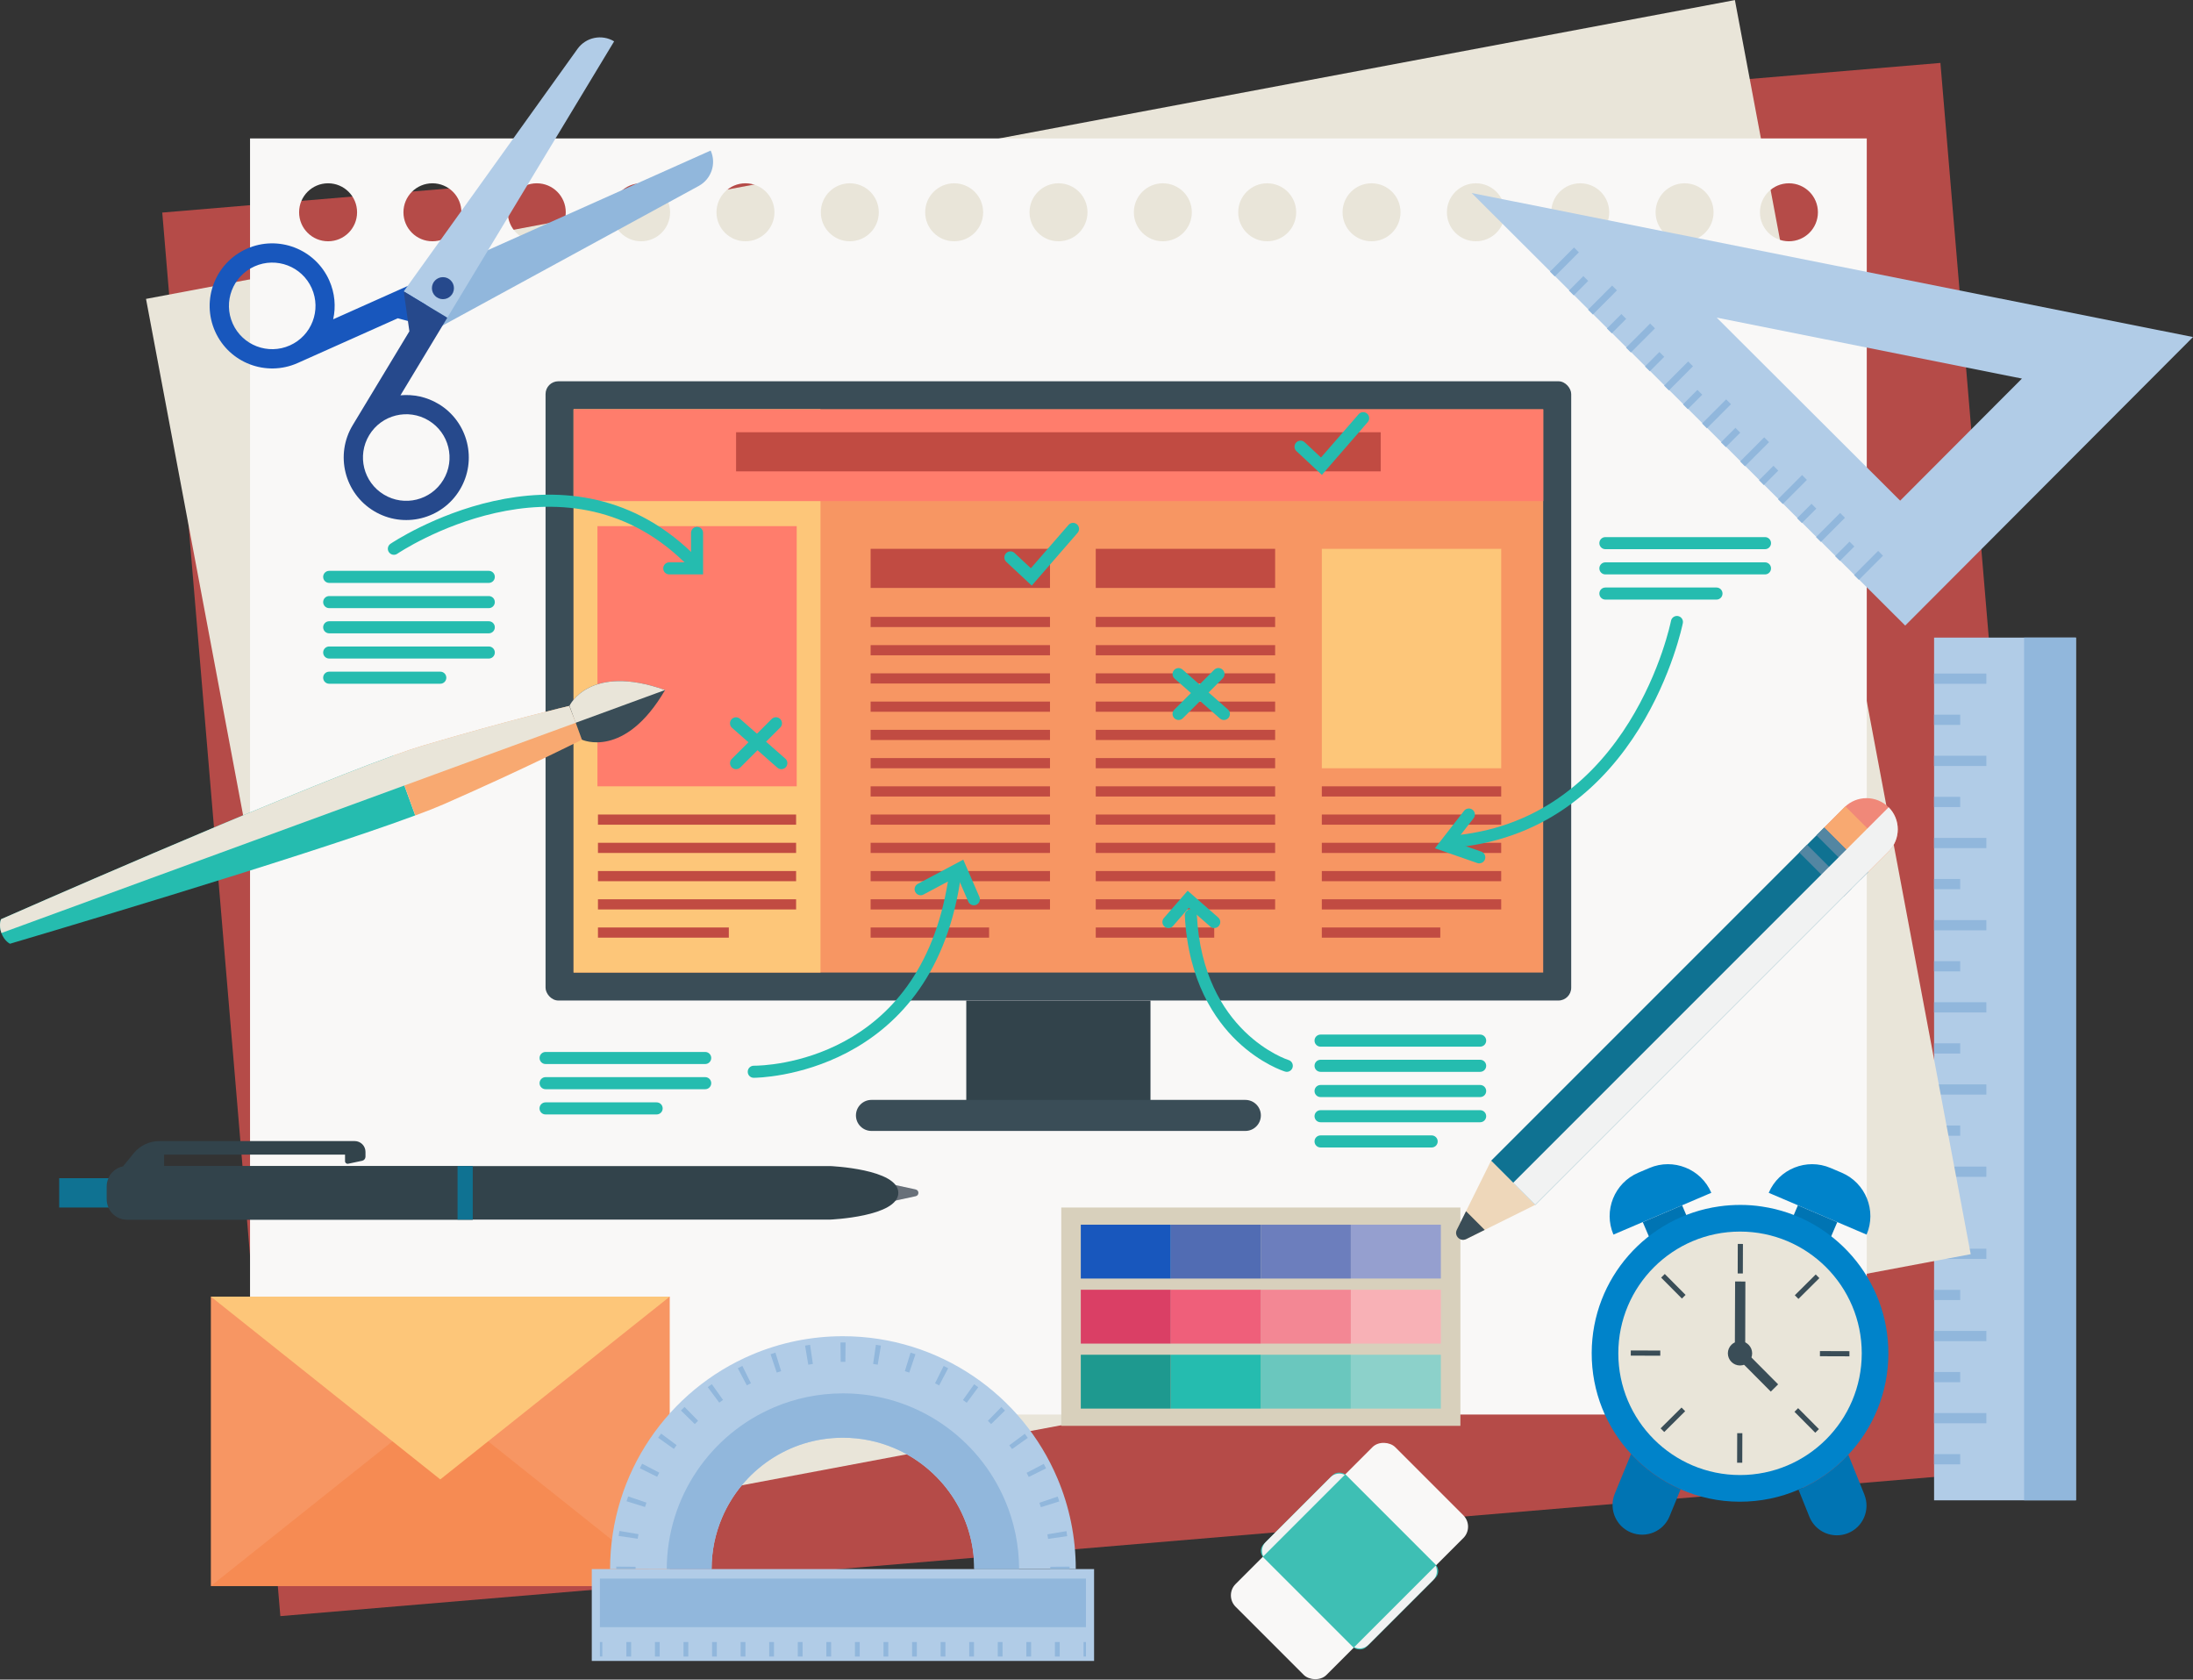 <svg xmlns="http://www.w3.org/2000/svg" viewBox="0 0 472.04 361.5"><rect x="0" y="0" width="472.04" height="361.5" fill="#333333" stroke="none"/><defs><style>      .cls-1 {        fill: #0083ca;      }      .cls-2 {        fill: #c14b42;      }      .cls-3 {        fill: #eed7ba;      }      .cls-4 {        fill: #91b7dc;      }      .cls-5 {        fill: #6ac7be;      }      .cls-6 {        fill: #f8a971;      }      .cls-7 {        fill: #f9f8f7;      }      .cls-8 {        fill: #b54b48;      }      .cls-9 {        fill: #5386a2;      }      .cls-10 {        fill: #32434b;      }      .cls-11 {        fill: #f68b53;      }      .cls-12 {        isolation: isolate;      }      .cls-13 {        fill: #da3f65;      }      .cls-14 {        fill: #ff7d6c;      }      .cls-15 {        fill: #516cb3;      }      .cls-16 {        fill: #b1cce7;      }      .cls-17 {        fill: #959fcf;      }      .cls-18 {        fill: #0f7292;      }      .cls-19 {        fill: #8cd1ca;      }      .cls-20 {        fill: #d8d0bc;      }      .cls-21 {        fill: #0074b3;      }      .cls-22 {        fill: #ef5f7a;      }      .cls-23 {        fill: #f79663;      }      .cls-24 {        fill: #1e998f;      }      .cls-25 {        fill: #f1f2f2;      }      .cls-25, .cls-26 {        mix-blend-mode: multiply;      }      .cls-27 {        fill: #f8b1b6;      }      .cls-28 {        fill: #6c7ebd;      }      .cls-29 {        fill: #26498c;      }      .cls-30 {        fill: #3ebfb4;      }      .cls-31 {        fill: #1857bd;      }      .cls-32 {        fill: #3a4d57;      }      .cls-33 {        fill: #e9e5d9;      }      .cls-34 {        fill: #687079;      }      .cls-35 {        fill: #f38794;      }      .cls-36 {        fill: #f08879;      }      .cls-37 {        fill: #25bcaf;      }      .cls-38 {        fill: #fdc679;      }    </style></defs><g class="cls-12"><g id="OBJECTS"><g><rect class="cls-8" x="46.96" y="29.1" width="384.1" height="303.15" transform="translate(-14.31 20.69) rotate(-4.81)"></rect><g><rect class="cls-16" x="416.31" y="137.23" width="30.54" height="185.68"></rect><g><rect class="cls-4" x="416.31" y="144.97" width="11.25" height="2.2"></rect><rect class="cls-4" x="416.31" y="153.82" width="5.62" height="2.2"></rect><rect class="cls-4" x="416.31" y="162.66" width="11.25" height="2.2"></rect><rect class="cls-4" x="416.31" y="171.5" width="5.62" height="2.2"></rect><rect class="cls-4" x="416.31" y="180.34" width="11.25" height="2.2"></rect><rect class="cls-4" x="416.31" y="189.18" width="5.62" height="2.2"></rect><rect class="cls-4" x="416.31" y="198.03" width="11.25" height="2.2"></rect><rect class="cls-4" x="416.31" y="206.87" width="5.62" height="2.2"></rect><rect class="cls-4" x="416.31" y="215.71" width="11.25" height="2.2"></rect><rect class="cls-4" x="416.31" y="224.55" width="5.62" height="2.2"></rect><rect class="cls-4" x="416.31" y="233.39" width="11.25" height="2.2"></rect><rect class="cls-4" x="416.31" y="242.24" width="5.62" height="2.2"></rect><rect class="cls-4" x="416.31" y="251.08" width="11.25" height="2.2"></rect><rect class="cls-4" x="416.31" y="259.92" width="5.62" height="2.2"></rect><rect class="cls-4" x="416.31" y="268.76" width="11.25" height="2.2"></rect><rect class="cls-4" x="416.31" y="277.61" width="5.62" height="2.2"></rect><rect class="cls-4" x="416.31" y="286.45" width="11.25" height="2.2"></rect><rect class="cls-4" x="416.31" y="295.29" width="5.62" height="2.2"></rect><rect class="cls-4" x="416.31" y="304.13" width="11.25" height="2.2"></rect><rect class="cls-4" x="416.31" y="312.97" width="5.62" height="2.2"></rect></g><rect class="cls-4" x="435.68" y="137.23" width="11.16" height="185.68"></rect></g><rect class="cls-33" x="53.82" y="29.8" width="348" height="274.65" transform="translate(-26.97 44.99) rotate(-10.65)"></rect><path class="cls-7" d="m53.82,29.8v274.65s348,0,348,0V29.8H53.82Zm16.8,22.13c-3.45,0-6.24-2.79-6.24-6.24s2.79-6.24,6.24-6.24,6.24,2.79,6.24,6.24-2.79,6.24-6.24,6.24Zm22.46,0c-3.45,0-6.24-2.79-6.24-6.24s2.79-6.24,6.24-6.24,6.24,2.79,6.24,6.24-2.79,6.24-6.24,6.24Zm22.46,0c-3.45,0-6.24-2.79-6.24-6.24s2.79-6.24,6.24-6.24,6.24,2.79,6.24,6.24-2.79,6.24-6.24,6.24Zm22.46,0c-3.45,0-6.24-2.79-6.24-6.24s2.79-6.24,6.24-6.24,6.24,2.79,6.24,6.24-2.79,6.24-6.24,6.24Zm22.46,0c-3.45,0-6.24-2.79-6.24-6.24s2.79-6.24,6.24-6.24,6.24,2.79,6.24,6.24-2.79,6.24-6.24,6.24Zm22.46,0c-3.45,0-6.24-2.79-6.24-6.24s2.79-6.24,6.24-6.24,6.24,2.79,6.24,6.24-2.79,6.24-6.24,6.24Zm22.46,0c-3.45,0-6.24-2.79-6.24-6.24s2.79-6.24,6.24-6.24,6.24,2.79,6.24,6.24-2.79,6.24-6.24,6.24Zm22.46,0c-3.45,0-6.24-2.79-6.24-6.24s2.79-6.24,6.24-6.24,6.24,2.79,6.24,6.24-2.79,6.24-6.24,6.24Zm22.46,0c-3.45,0-6.24-2.79-6.24-6.24s2.79-6.24,6.24-6.24,6.24,2.79,6.24,6.24-2.79,6.24-6.24,6.24Zm22.46,0c-3.45,0-6.24-2.79-6.24-6.24s2.79-6.24,6.24-6.24,6.24,2.79,6.24,6.24-2.79,6.24-6.24,6.24Zm22.46,0c-3.45,0-6.24-2.79-6.24-6.24s2.79-6.24,6.24-6.24,6.24,2.79,6.24,6.24-2.79,6.24-6.24,6.24Zm22.46,0c-3.45,0-6.24-2.79-6.24-6.24s2.79-6.24,6.24-6.24,6.24,2.79,6.24,6.24-2.79,6.24-6.24,6.24Zm22.46,0c-3.45,0-6.24-2.79-6.24-6.24s2.79-6.24,6.24-6.24,6.24,2.79,6.24,6.24-2.79,6.24-6.24,6.24Zm22.46,0c-3.45,0-6.24-2.79-6.24-6.24s2.79-6.24,6.24-6.24,6.24,2.79,6.24,6.24-2.79,6.24-6.24,6.24Zm22.46,0c-3.45,0-6.24-2.79-6.24-6.24s2.79-6.24,6.24-6.24,6.24,2.79,6.24,6.24-2.79,6.24-6.24,6.24Z"></path><g><rect class="cls-23" x="45.39" y="279.07" width="98.77" height="62.28"></rect><polygon class="cls-11" points="45.39 341.35 94.77 302.01 144.16 341.35 45.39 341.35"></polygon><polygon class="cls-38" points="45.39 279.07 94.77 318.41 144.16 279.07 45.39 279.07"></polygon></g><g><rect class="cls-20" x="228.44" y="259.89" width="85.91" height="46.99"></rect><g><g><rect class="cls-17" x="290.77" y="263.59" width="19.37" height="11.59"></rect><rect class="cls-28" x="271.39" y="263.59" width="19.37" height="11.59"></rect><rect class="cls-15" x="252.02" y="263.59" width="19.37" height="11.59"></rect><rect class="cls-31" x="232.64" y="263.59" width="19.37" height="11.59"></rect></g><g><rect class="cls-27" x="290.77" y="277.59" width="19.37" height="11.59"></rect><rect class="cls-35" x="271.39" y="277.59" width="19.37" height="11.59"></rect><rect class="cls-22" x="252.02" y="277.59" width="19.37" height="11.59"></rect><rect class="cls-13" x="232.64" y="277.59" width="19.37" height="11.59"></rect></g><g><rect class="cls-19" x="290.77" y="291.58" width="19.37" height="11.59"></rect><rect class="cls-5" x="271.39" y="291.58" width="19.37" height="11.59"></rect><rect class="cls-37" x="252.02" y="291.58" width="19.37" height="11.59"></rect><rect class="cls-24" x="232.64" y="291.58" width="19.37" height="11.59"></rect></g></g></g><g><rect class="cls-32" x="117.43" y="82.06" width="220.77" height="133.28" rx="2.75" ry="2.75"></rect><rect class="cls-23" x="167.21" y="44.35" width="121.22" height="208.71" transform="translate(376.52 -79.11) rotate(90)"></rect><rect class="cls-38" x="89.43" y="122.13" width="121.22" height="53.15" transform="translate(298.74 -1.34) rotate(90)"></rect><rect class="cls-14" x="123.47" y="88.1" width="208.71" height="19.75"></rect><rect class="cls-10" x="207.99" y="215.35" width="39.65" height="24.72"></rect><path class="cls-32" d="m268.06,243.41h-80.48c-1.84,0-3.34-1.49-3.34-3.34h0c0-1.84,1.49-3.34,3.34-3.34h80.48c1.84,0,3.34,1.49,3.34,3.34h0c0,1.84-1.49,3.34-3.34,3.34Z"></path><rect class="cls-2" x="158.44" y="93.03" width="138.76" height="8.42"></rect><g><rect class="cls-2" x="187.4" y="118.12" width="38.61" height="8.42"></rect><g><rect class="cls-2" x="187.4" y="132.77" width="38.61" height="2.19"></rect><rect class="cls-2" x="187.4" y="138.85" width="38.61" height="2.19"></rect><rect class="cls-2" x="187.4" y="144.92" width="38.61" height="2.19"></rect><rect class="cls-2" x="187.4" y="151" width="38.61" height="2.19"></rect><rect class="cls-2" x="187.4" y="157.08" width="38.61" height="2.19"></rect><rect class="cls-2" x="187.4" y="163.16" width="38.61" height="2.19"></rect><rect class="cls-2" x="187.4" y="169.24" width="38.61" height="2.19"></rect><rect class="cls-2" x="187.4" y="175.31" width="38.61" height="2.19"></rect><rect class="cls-2" x="187.4" y="181.39" width="38.61" height="2.19"></rect><rect class="cls-2" x="187.4" y="187.47" width="38.61" height="2.19"></rect><rect class="cls-2" x="187.4" y="193.55" width="38.61" height="2.19"></rect><rect class="cls-2" x="187.4" y="199.62" width="25.5" height="2.19"></rect></g></g><g><rect class="cls-2" x="235.86" y="118.12" width="38.61" height="8.42"></rect><g><rect class="cls-2" x="235.86" y="132.77" width="38.61" height="2.19"></rect><rect class="cls-2" x="235.86" y="138.85" width="38.61" height="2.19"></rect><rect class="cls-2" x="235.86" y="144.92" width="38.61" height="2.19"></rect><rect class="cls-2" x="235.86" y="151" width="38.61" height="2.19"></rect><rect class="cls-2" x="235.86" y="157.08" width="38.61" height="2.19"></rect><rect class="cls-2" x="235.86" y="163.16" width="38.61" height="2.19"></rect><rect class="cls-2" x="235.86" y="169.24" width="38.61" height="2.19"></rect><rect class="cls-2" x="235.86" y="175.31" width="38.61" height="2.19"></rect><rect class="cls-2" x="235.86" y="181.39" width="38.61" height="2.19"></rect><rect class="cls-2" x="235.86" y="187.47" width="38.61" height="2.19"></rect><rect class="cls-2" x="235.86" y="193.55" width="38.61" height="2.19"></rect><rect class="cls-2" x="235.86" y="199.62" width="25.5" height="2.19"></rect></g></g><g><rect class="cls-2" x="284.52" y="169.24" width="38.61" height="2.19"></rect><rect class="cls-2" x="284.52" y="175.31" width="38.61" height="2.19"></rect><rect class="cls-2" x="284.52" y="181.39" width="38.61" height="2.19"></rect><rect class="cls-2" x="284.52" y="187.47" width="38.61" height="2.19"></rect><rect class="cls-2" x="284.52" y="193.55" width="38.61" height="2.19"></rect><rect class="cls-2" x="284.52" y="199.62" width="25.5" height="2.19"></rect></g><g><rect class="cls-2" x="128.71" y="175.31" width="42.65" height="2.19"></rect><rect class="cls-2" x="128.71" y="181.39" width="42.65" height="2.19"></rect><rect class="cls-2" x="128.71" y="187.47" width="42.65" height="2.19"></rect><rect class="cls-2" x="128.71" y="193.55" width="42.65" height="2.19"></rect><rect class="cls-2" x="128.71" y="199.62" width="28.17" height="2.19"></rect></g><rect class="cls-38" x="284.52" y="118.12" width="38.61" height="47.23"></rect><rect class="cls-14" x="128.6" y="113.24" width="42.89" height="56"></rect></g><g><rect class="cls-7" x="266.18" y="322.14" width="48.58" height="27.67" rx="3.46" ry="3.46" transform="translate(-152.49 303.8) rotate(-45)"></rect><rect class="cls-30" x="277.91" y="320.34" width="25.13" height="31.28" rx="2.07" ry="2.07" transform="translate(-152.49 303.8) rotate(-45)"></rect><path class="cls-25" d="m286.39,317.94l-13.96,13.96c-.83.83-.99,2.07-.51,3.07l17.54-17.54c-1-.48-2.24-.32-3.07.51Zm8.16,36.07l13.96-13.96c.83-.83.99-2.07.51-3.07l-17.54,17.54c1,.48,2.24.32,3.07-.51Z"></path></g><g><rect class="cls-18" x="354.84" y="168.01" width="13.43" height="101.42" transform="translate(260.56 -191.6) rotate(45)"></rect><path class="cls-36" d="m402.16,187.61l-9.5-9.5,4.36-4.36c2.62-2.62,6.88-2.62,9.5,0h0c2.62,2.62,2.62,6.88,0,9.5l-4.36,4.36Z"></path><rect class="cls-6" x="392.97" y="177.36" width="13.43" height="6.44" transform="translate(244.76 -229.73) rotate(45)"></rect><path class="cls-3" d="m313.58,264.68l7.37-14.86,9.5,9.5-14.86,7.37c-1.28.64-2.64-.72-2.01-2.01Z"></path><path class="cls-32" d="m319.58,264.71l-4.02-4.02-1.98,3.99c-.64,1.28.72,2.64,2.01,2.01l3.99-1.98Z"></path><rect class="cls-9" x="389.86" y="182.51" width="13.43" height="2.37" transform="translate(246.05 -226.62) rotate(45)"></rect><rect class="cls-9" x="386.17" y="186.21" width="13.43" height="2.37" transform="translate(247.58 -222.92) rotate(45)"></rect><path class="cls-25" d="m330.45,259.32l-4.75-4.75,80.83-80.83h0c2.62,2.62,2.62,6.88,0,9.5l-76.08,76.08Z"></path></g><g><g><path class="cls-37" d="m.23,197.84s59.8-26.36,84.44-35.22l2.36,6.44h.01s2.34,6.44,2.34,6.44c-24.54,9.14-87.23,27.62-87.23,27.62,0,0-1.21-.55-1.86-2.32-.65-1.77-.08-2.97-.08-2.97Z"></path><path class="cls-6" d="m87.03,169.06l-2.36-6.44c2.46-.9,4.59-1.61,6.25-2.11,18.32-5.42,31.59-8.57,31.59-8.57l1.41,3.62,1.33,3.65-.07.03s-12.16,6.17-29.66,13.85c-1.59.69-3.67,1.52-6.13,2.42l-2.34-6.45h-.01Z"></path><path class="cls-32" d="m122.58,151.91s4.24-9.2,20.58-3.4c-8.73,14.98-17.91,10.69-17.91,10.69l-1.33-3.65-1.33-3.65Z"></path></g><g class="cls-26"><path class="cls-33" d="m122.51,151.94s-13.27,3.14-31.59,8.57c-1.66.5-3.79,1.21-6.25,2.11C60.03,171.48.23,197.84.23,197.84c0,0-.57,1.2.08,2.97l123.61-45.25-1.41-3.62Z"></path><path class="cls-33" d="m122.58,151.91l1.33,3.65,19.25-7.05c-16.34-5.8-20.58,3.4-20.58,3.4Z"></path></g></g><g><path class="cls-37" d="m105.21,125.46h-34.35c-.72,0-1.3-.58-1.3-1.3s.58-1.3,1.3-1.3h34.35c.72,0,1.3.58,1.3,1.3s-.58,1.3-1.3,1.3Z"></path><path class="cls-37" d="m105.21,130.89h-34.35c-.72,0-1.3-.58-1.3-1.3s.58-1.3,1.3-1.3h34.35c.72,0,1.3.58,1.3,1.3s-.58,1.3-1.3,1.3Z"></path><path class="cls-37" d="m94.77,147.16h-23.91c-.72,0-1.3-.58-1.3-1.3s.58-1.3,1.3-1.3h23.91c.72,0,1.3.58,1.3,1.3s-.58,1.3-1.3,1.3Z"></path><path class="cls-37" d="m105.21,136.31h-34.35c-.72,0-1.3-.58-1.3-1.3s.58-1.3,1.3-1.3h34.35c.72,0,1.3.58,1.3,1.3s-.58,1.3-1.3,1.3Z"></path><path class="cls-37" d="m105.21,141.74h-34.35c-.72,0-1.3-.58-1.3-1.3s.58-1.3,1.3-1.3h34.35c.72,0,1.3.58,1.3,1.3s-.58,1.3-1.3,1.3Z"></path></g><g><path class="cls-37" d="m318.6,225.27h-34.35c-.72,0-1.3-.58-1.3-1.3s.58-1.3,1.3-1.3h34.35c.72,0,1.3.58,1.3,1.3s-.58,1.3-1.3,1.3Z"></path><path class="cls-37" d="m318.6,230.69h-34.35c-.72,0-1.3-.58-1.3-1.3s.58-1.3,1.3-1.3h34.35c.72,0,1.3.58,1.3,1.3s-.58,1.3-1.3,1.3Z"></path><path class="cls-37" d="m308.16,246.97h-23.91c-.72,0-1.3-.58-1.3-1.3s.58-1.3,1.3-1.3h23.91c.72,0,1.3.58,1.3,1.3s-.58,1.3-1.3,1.3Z"></path><path class="cls-37" d="m318.6,236.12h-34.35c-.72,0-1.3-.58-1.3-1.3s.58-1.3,1.3-1.3h34.35c.72,0,1.3.58,1.3,1.3s-.58,1.3-1.3,1.3Z"></path><path class="cls-37" d="m318.6,241.54h-34.35c-.72,0-1.3-.58-1.3-1.3s.58-1.3,1.3-1.3h34.35c.72,0,1.3.58,1.3,1.3s-.58,1.3-1.3,1.3Z"></path></g><g><path class="cls-37" d="m141.34,239.86h-23.91c-.72,0-1.3-.58-1.3-1.3s.58-1.3,1.3-1.3h23.91c.72,0,1.3.58,1.3,1.3s-.58,1.3-1.3,1.3Z"></path><path class="cls-37" d="m151.79,229.01h-34.35c-.72,0-1.3-.58-1.3-1.3s.58-1.3,1.3-1.3h34.35c.72,0,1.3.58,1.3,1.3s-.58,1.3-1.3,1.3Z"></path><path class="cls-37" d="m151.79,234.43h-34.35c-.72,0-1.3-.58-1.3-1.3s.58-1.3,1.3-1.3h34.35c.72,0,1.3.58,1.3,1.3s-.58,1.3-1.3,1.3Z"></path></g><g><path class="cls-37" d="m369.47,129.05h-23.91c-.72,0-1.3-.58-1.3-1.3s.58-1.3,1.3-1.3h23.91c.72,0,1.3.58,1.3,1.3s-.58,1.3-1.3,1.3Z"></path><path class="cls-37" d="m379.91,118.2h-34.35c-.72,0-1.3-.58-1.3-1.3s.58-1.3,1.3-1.3h34.35c.72,0,1.3.58,1.3,1.3s-.58,1.3-1.3,1.3Z"></path><path class="cls-37" d="m379.91,123.63h-34.35c-.72,0-1.3-.58-1.3-1.3s.58-1.3,1.3-1.3h34.35c.72,0,1.3.58,1.3,1.3s-.58,1.3-1.3,1.3Z"></path></g><path class="cls-37" d="m148.1,121.27c-.33,0-.65-.12-.9-.37-26.3-25.44-61.33-1.96-61.68-1.72-.59.41-1.4.25-1.81-.34-.41-.59-.25-1.4.34-1.8.37-.25,37.12-24.93,64.96,1.99.52.5.53,1.32.03,1.84-.25.26-.59.4-.93.4Z"></path><path class="cls-37" d="m151.34,123.63h-7.28c-.72,0-1.3-.58-1.3-1.3s.58-1.3,1.3-1.3h4.68v-6.34c0-.72.58-1.3,1.3-1.3s1.3.58,1.3,1.3v8.93Z"></path><path class="cls-37" d="m222.07,126.03l-5.47-5.11c-.52-.49-.55-1.31-.06-1.84.49-.52,1.31-.55,1.84-.06l3.51,3.28,8.1-9.32c.47-.54,1.29-.6,1.83-.13.54.47.6,1.29.13,1.83l-9.86,11.35Z"></path><path class="cls-37" d="m284.52,102.2l-5.47-5.11c-.52-.49-.55-1.31-.06-1.84.49-.52,1.31-.55,1.84-.06l3.51,3.28,8.1-9.32c.47-.54,1.29-.6,1.83-.13.54.47.6,1.29.13,1.83l-9.86,11.35Z"></path><path class="cls-37" d="m162.25,231.97h-.02c-.72,0-1.29-.59-1.28-1.31,0-.71.59-1.29,1.3-1.29.02,0,.05,0,.09,0,2.32,0,35.57-.71,41.74-39.91.11-.71.78-1.19,1.48-1.08.71.11,1.19.78,1.08,1.48-6.56,41.69-43.45,42.11-44.39,42.11Z"></path><path class="cls-37" d="m209.62,194.85c-.5,0-.98-.29-1.19-.78l-2.35-5.43-7.3,3.89c-.63.34-1.42.1-1.76-.54-.34-.63-.1-1.42.54-1.76l9.78-5.21,3.47,8.01c.29.66-.02,1.42-.67,1.71-.17.07-.34.11-.52.11Z"></path><path class="cls-37" d="m313.58,182.36c-.66,0-1.22-.5-1.29-1.17-.07-.71.45-1.35,1.16-1.42,37.68-3.87,46.15-45.73,46.23-46.15.14-.7.81-1.16,1.52-1.03.7.14,1.17.81,1.03,1.52-.09.44-8.9,44.18-48.52,48.25-.05,0-.09,0-.13,0Z"></path><path class="cls-37" d="m318.41,185.82c-.14,0-.29-.02-.43-.07l-9.12-3.18,6.28-8.06c.44-.56,1.26-.67,1.82-.23.57.44.67,1.26.23,1.82l-4.05,5.2,5.7,1.99c.68.24,1.03.98.8,1.65-.19.54-.69.87-1.23.87Z"></path><path class="cls-37" d="m158.44,165.55c-.33,0-.66-.13-.92-.38-.51-.51-.51-1.33,0-1.84l8.58-8.58c.51-.51,1.33-.51,1.84,0,.51.51.51,1.33,0,1.84l-8.58,8.58c-.25.25-.59.38-.92.38Z"></path><path class="cls-37" d="m168.19,165.55c-.3,0-.61-.11-.86-.32l-9.76-8.58c-.54-.47-.59-1.29-.12-1.83.47-.54,1.29-.59,1.83-.12l9.76,8.58c.54.47.59,1.29.12,1.83-.26.29-.62.44-.98.44Z"></path><g><path class="cls-37" d="m253.69,154.96c-.33,0-.66-.13-.92-.38-.51-.51-.51-1.33,0-1.84l8.58-8.58c.51-.51,1.33-.51,1.84,0,.51.51.51,1.33,0,1.84l-8.58,8.58c-.25.25-.59.38-.92.38Z"></path><path class="cls-37" d="m263.45,154.96c-.3,0-.61-.11-.86-.32l-9.76-8.58c-.54-.47-.59-1.29-.12-1.83.47-.54,1.29-.59,1.83-.12l9.76,8.58c.54.47.59,1.29.12,1.83-.26.29-.62.44-.98.44Z"></path></g><path class="cls-37" d="m276.98,230.69c-.13,0-.25-.02-.38-.06-.21-.06-5.18-1.63-10.34-6.57-4.73-4.53-10.51-12.9-11.23-27.01-.04-.72.51-1.33,1.23-1.36.71-.04,1.33.51,1.36,1.23,1.29,25.29,19.56,31.18,19.74,31.23.69.21,1.07.94.86,1.62-.17.56-.69.92-1.24.92Z"></path><path class="cls-37" d="m251.5,199.74c-.3,0-.61-.11-.85-.32-.54-.47-.6-1.29-.13-1.83l5.12-5.88,6.58,5.76c.54.47.59,1.29.12,1.83-.47.54-1.29.59-1.83.12l-4.62-4.04-3.41,3.92c-.26.29-.62.45-.98.45Z"></path><g><path class="cls-34" d="m197.1,256l-5.27-1.14v3.74l5.27-1.14c.78-.17.78-1.28,0-1.45"></path><path class="cls-10" d="m22.96,258.07c0,2.44,1.98,4.42,4.42,4.42h151.31s14.67-.61,14.67-5.76-14.67-5.76-14.67-5.76H27.38c-2.44,0-4.42,1.98-4.42,4.42v2.69Z"></path><rect class="cls-18" x="12.74" y="253.58" width="18.15" height="6.31"></rect><path class="cls-10" d="m27.38,250.97h74.38v11.53H27.38c-2.44,0-4.42-1.98-4.42-4.42v-2.69c0-2.44,1.98-4.42,4.42-4.42"></path><rect class="cls-18" x="98.49" y="250.97" width="3.27" height="11.53"></rect><path class="cls-10" d="m26.46,251.06l2.3-2.83c1.36-1.67,3.39-2.64,5.55-2.64h42.04c1.28,0,2.32,1.04,2.32,2.32v1.04c0,.42-.3.79-.71.88l-3.02.64c-.34.07-.67-.19-.67-.54v-1.42h-38.94v2.55h-8.86Z"></path></g><g><rect class="cls-16" x="127.38" y="337.71" width="108.12" height="19.77"></rect><rect class="cls-4" x="129.13" y="339.76" width="104.62" height="10.45"></rect><path class="cls-16" d="m155.39,326.71c2.14-5.06,5.74-9.4,10.25-12.45,4.52-3.05,9.9-4.82,15.8-4.82h0c3.93,0,7.62.79,11,2.22,5.06,2.14,9.4,5.74,12.45,10.25,3.05,4.52,4.82,9.91,4.82,15.8h21.85c0-6.89-1.4-13.51-3.94-19.51-3.81-9.01-10.15-16.64-18.15-22.04-7.99-5.4-17.69-8.57-28.03-8.57h0c-6.89,0-13.51,1.4-19.51,3.94-9.01,3.81-16.64,10.15-22.04,18.15-5.4,7.99-8.57,17.69-8.57,28.03h21.85c0-3.93.79-7.62,2.22-11Z"></path><path class="cls-4" d="m216.38,323.05c-2.89-6.82-7.68-12.59-13.73-16.68-6.04-4.09-13.38-6.49-21.21-6.48h0c-5.21,0-10.22,1.06-14.76,2.98-6.82,2.89-12.59,7.68-16.68,13.73-4.07,6.02-6.46,13.32-6.48,21.11h9.65c0-3.93.79-7.62,2.22-11,2.14-5.06,5.74-9.4,10.25-12.45,4.52-3.05,9.9-4.82,15.8-4.82h0c3.93,0,7.62.79,11,2.22,5.06,2.14,9.4,5.74,12.45,10.25,3.05,4.52,4.82,9.91,4.82,15.8h9.65c-.01-5.18-1.07-10.15-2.98-14.66Z"></path><g><polygon class="cls-4" points="230.23 337.71 226.07 337.71 226.07 337.22 230.23 337.17 230.23 337.71"></polygon><path class="cls-4" d="m225.6,331.22c-.05-.33-.1-.66-.15-.99l4.1-.69c.06.36.12.72.17,1.08l-4.12.6Zm-88.32-.04l-4.12-.6c.05-.36.11-.72.17-1.08l4.1.7c-.06.33-.11.66-.16.99Zm86.76-6.79c-.1-.32-.2-.63-.31-.95l3.94-1.34c.12.35.23.7.34,1.05l-3.97,1.24Zm-85.2-.04l-3.97-1.24c.11-.35.22-.7.34-1.04l3.94,1.34c-.11.31-.21.63-.31.95Zm82.6-6.46c-.15-.3-.3-.6-.46-.9l3.69-1.93c.17.32.33.65.5.97l-3.73,1.85Zm-79.99-.04l-3.73-1.85c.16-.33.33-.65.5-.97l3.69,1.93c-.16.29-.31.59-.46.89Zm76.39-5.97c-.19-.27-.39-.54-.59-.81l3.34-2.48c.22.29.43.59.64.88l-3.39,2.41Zm-72.79-.03l-3.39-2.41c.21-.3.43-.59.65-.89l3.33,2.49c-.2.27-.39.54-.59.81Zm68.3-5.34c-.23-.24-.47-.47-.71-.71l2.91-2.98c.26.25.52.51.77.77l-2.98,2.91Zm-63.81-.02l-2.97-2.91c.26-.26.51-.52.78-.77l2.91,2.98c-.24.23-.47.47-.71.71Zm58.54-4.58c-.27-.2-.54-.4-.81-.59l2.42-3.39c.3.21.59.42.88.64l-2.48,3.34Zm-53.26-.02l-2.48-3.34c.29-.22.59-.43.88-.64l2.41,3.39c-.27.19-.54.39-.81.59Zm47.34-3.71c-.3-.16-.59-.31-.89-.46l1.85-3.73c.33.16.65.33.97.49l-1.93,3.69Zm-41.41-.02l-1.94-3.68c.32-.17.65-.34.98-.5l1.85,3.73c-.3.15-.6.3-.89.45Zm34.97-2.74c-.31-.11-.63-.21-.95-.31l1.23-3.98c.35.11.7.22,1.05.34l-1.33,3.94Zm-28.53-.01l-1.33-3.94c.35-.12.7-.23,1.05-.34l1.23,3.98c-.32.1-.63.2-.95.31Zm21.74-1.69c-.33-.05-.66-.11-.99-.16l.6-4.12c.36.05.72.11,1.08.17l-.69,4.1Zm-14.95,0l-.69-4.11c.36-.06.72-.12,1.08-.17l.6,4.12c-.33.05-.66.1-.99.16Zm7.98-.62h-.52s-.48,0-.48,0l-.05-4.16h.53s.57,0,.57,0l-.05,4.16Z"></path><polygon class="cls-4" points="136.81 337.71 132.65 337.71 132.65 337.17 136.81 337.22 136.81 337.71"></polygon></g><g><rect class="cls-4" x="129.13" y="353.41" width=".52" height="3.12"></rect><path class="cls-4" d="m228.1,356.53h-1.03v-3.12h1.03v3.12Zm-6.15,0h-1.03v-3.12h1.03v3.12Zm-6.15,0h-1.03v-3.12h1.03v3.12Zm-6.15,0h-1.03v-3.12h1.03v3.12Zm-6.15,0h-1.03v-3.12h1.03v3.12Zm-6.15,0h-1.03v-3.12h1.03v3.12Zm-6.15,0h-1.03v-3.12h1.03v3.12Zm-6.15,0h-1.03v-3.12h1.03v3.12Zm-6.15,0h-1.03v-3.12h1.03v3.12Zm-6.15,0h-1.03v-3.12h1.03v3.12Zm-6.15,0h-1.03v-3.12h1.03v3.12Zm-6.15,0h-1.03v-3.12h1.03v3.12Zm-6.15,0h-1.03v-3.12h1.03v3.12Zm-6.15,0h-1.03v-3.12h1.03v3.12Zm-6.15,0h-1.03v-3.12h1.03v3.12Zm-6.15,0h-1.03v-3.12h1.03v3.12Z"></path><rect class="cls-4" x="233.23" y="353.41" width=".52" height="3.12"></rect></g></g><g><path class="cls-16" d="m316.77,41.54l93.32,93.1,61.95-62.1-155.28-31Zm92.24,66.22l-39.49-39.4,65.7,13.12-26.22,26.28Z"></path><g><rect class="cls-4" x="333.07" y="55.66" width="7.34" height="1.47" transform="translate(58.99 254.96) rotate(-45.07)"></rect><rect class="cls-4" x="337.59" y="60.78" width="4.4" height="1.47" transform="translate(56.26 258.62) rotate(-45.07)"></rect><rect class="cls-4" x="341.25" y="63.82" width="7.34" height="1.47" transform="translate(55.6 263.13) rotate(-45.06)"></rect><rect class="cls-4" x="345.77" y="68.94" width="4.4" height="1.47" transform="translate(52.88 266.81) rotate(-45.07)"></rect><rect class="cls-4" x="349.43" y="71.99" width="7.34" height="1.47" transform="translate(52.22 271.32) rotate(-45.06)"></rect><rect class="cls-4" x="353.95" y="77.11" width="4.4" height="1.47" transform="translate(49.51 275) rotate(-45.07)"></rect><rect class="cls-4" x="357.61" y="80.15" width="7.34" height="1.47" transform="translate(48.85 279.51) rotate(-45.06)"></rect><rect class="cls-4" x="362.14" y="85.27" width="4.4" height="1.47" transform="translate(46.13 283.19) rotate(-45.07)"></rect><rect class="cls-4" x="365.8" y="88.31" width="7.34" height="1.47" transform="translate(45.47 287.7) rotate(-45.06)"></rect><rect class="cls-4" x="370.32" y="93.44" width="4.4" height="1.47" transform="translate(42.75 291.38) rotate(-45.07)"></rect><rect class="cls-4" x="373.98" y="96.48" width="7.34" height="1.47" transform="translate(42.1 295.89) rotate(-45.06)"></rect><rect class="cls-4" x="378.5" y="101.6" width="4.4" height="1.47" transform="translate(39.38 299.58) rotate(-45.07)"></rect><rect class="cls-4" x="382.16" y="104.64" width="7.34" height="1.47" transform="translate(38.73 304.1) rotate(-45.07)"></rect><rect class="cls-4" x="386.69" y="109.76" width="4.4" height="1.47" transform="translate(36.01 307.79) rotate(-45.07)"></rect><rect class="cls-4" x="390.35" y="112.8" width="7.34" height="1.47" transform="translate(35.36 312.29) rotate(-45.07)"></rect><rect class="cls-4" x="394.87" y="117.93" width="4.4" height="1.47" transform="translate(32.63 315.96) rotate(-45.07)"></rect><rect class="cls-4" x="398.53" y="120.97" width="7.34" height="1.47" transform="translate(31.98 320.48) rotate(-45.07)"></rect></g></g><g><g><g><path class="cls-4" d="m89.54,60.75l4.47,10,56.39-30.73c2.72-1.48,3.84-4.8,2.57-7.62h0l-63.43,28.35Z"></path><path class="cls-31" d="m53.1,53.55c-6.79,3.03-9.83,10.99-6.8,17.78,3.03,6.79,10.99,9.83,17.78,6.8l21.55-9.63,8.37,2.26-4.47-10-17.81,7.96c.6-2.71.37-5.63-.85-8.37-3.03-6.79-10.99-9.83-17.78-6.8Zm1.69,3.78c4.7-2.1,10.21,0,12.31,4.7,2.1,4.7,0,10.21-4.7,12.31-4.7,2.1-10.21,0-12.31-4.7-2.1-4.7,0-10.21,4.7-12.31Z"></path></g><g><path class="cls-16" d="m96.28,68.38l-9.38-5.66L124.31,10.52c1.8-2.51,5.23-3.22,7.88-1.62h0l-35.91,59.48Z"></path><path class="cls-29" d="m94.4,86.95c-2.56-1.55-5.43-2.12-8.2-1.87l10.08-16.7-9.38-5.66,1.22,8.58-12.2,20.21c-3.84,6.36-1.8,14.64,4.57,18.48,6.36,3.84,14.64,1.8,18.48-4.57,3.84-6.36,1.8-14.64-4.57-18.48Zm-11.77,19.5c-4.41-2.66-5.82-8.39-3.16-12.79,2.66-4.41,8.39-5.82,12.79-3.16,4.41,2.66,5.82,8.39,3.16,12.79-2.66,4.41-8.39,5.82-12.79,3.16Z"></path></g></g><circle class="cls-29" cx="95.34" cy="62.02" r="2.37"></circle></g><g><g><g><g><path class="cls-1" d="m368.37,256.72l-6.3,2.69-8.48,3.62-6.3,2.69c-2.2-5.15.2-11.12,5.35-13.32l2.4-1.02c2.58-1.1,5.35-1.05,7.77-.08,2.42.97,4.45,2.85,5.55,5.43Z"></path><path class="cls-21" d="m362.07,259.41l2.93,6.86c-1.46.38-2.93.89-4.36,1.5-1.44.61-2.81,1.32-4.11,2.12l-2.93-6.86,8.48-3.62Z"></path></g><g><path class="cls-1" d="m380.7,256.72l6.3,2.69,8.48,3.62,6.3,2.69c2.2-5.15-.2-11.12-5.35-13.32l-2.4-1.02c-2.58-1.1-5.35-1.05-7.77-.08-2.42.97-4.45,2.85-5.55,5.43Z"></path><path class="cls-21" d="m387,259.41l-2.93,6.86c1.46.38,2.93.89,4.36,1.5,1.44.61,2.81,1.32,4.11,2.12l2.93-6.86-8.48-3.62Z"></path></g></g><path class="cls-21" d="m401.3,321.68c1.32,3.28-.27,6.99-3.53,8.3-.79.32-1.6.46-2.4.46-2.52,0-4.9-1.51-5.9-3.99l-2.34-5.82c4.09-1.75,7.74-4.32,10.72-7.53l3.46,8.59Z"></path><path class="cls-1" d="m379.25,259.68c15.45,2.28,27.27,15.62,27.22,31.69-.03,8.4-3.29,16.03-8.62,21.72-2.98,3.21-6.63,5.78-10.72,7.53-3.89,1.68-8.18,2.6-12.69,2.59-4.5-.01-8.79-.96-12.68-2.67-4.08-1.78-7.71-4.37-10.67-7.6-5.3-5.72-8.51-13.37-8.48-21.77.05-16.07,11.97-29.34,27.43-31.52,1.51-.22,3.05-.32,4.62-.32,1.56,0,3.11.12,4.6.35Z"></path><path class="cls-21" d="m361.75,320.54l-2.38,5.81c-1.33,3.26-5.05,4.81-8.31,3.48-2.47-1.01-3.97-3.41-3.96-5.93,0-.8.15-1.61.47-2.39l3.51-8.56c2.96,3.23,6.59,5.82,10.67,7.6Z"></path></g><circle class="cls-33" cx="374.54" cy="291.27" r="26.2"></circle><rect class="cls-32" x="371.43" y="270.36" width="6.35" height="1.11" transform="translate(102.51 644.66) rotate(-89.82)"></rect><rect class="cls-32" x="371.29" y="311.07" width="6.35" height="1.11" transform="translate(61.61 685.07) rotate(-89.81)"></rect><rect class="cls-32" x="353.62" y="288.03" width="1.11" height="6.35" transform="translate(61.82 644.43) rotate(-89.81)"></rect><rect class="cls-32" x="394.34" y="288.16" width="1.11" height="6.35" transform="translate(102.27 685.28) rotate(-89.81)"></rect><rect class="cls-32" x="359.63" y="273.65" width="1.11" height="6.35" transform="translate(-90.44 334.29) rotate(-44.81)"></rect><rect class="cls-32" x="388.33" y="302.54" width="1.11" height="6.35" transform="translate(-102.46 362.9) rotate(-44.81)"></rect><rect class="cls-32" x="356.92" y="305.06" width="6.35" height="1.11" transform="translate(-110.76 342.62) rotate(-44.82)"></rect><rect class="cls-32" x="385.8" y="276.37" width="6.35" height="1.11" transform="translate(-82.15 354.6) rotate(-44.81)"></rect><polygon class="cls-32" points="381.16 299.51 373.42 291.73 373.48 275.81 375.69 275.82 375.65 290.82 382.74 297.95 381.16 299.51"></polygon><path class="cls-32" d="m377.15,291.28c0,1.44-1.18,2.61-2.62,2.61-1.44,0-2.61-1.18-2.61-2.62,0-1.44,1.18-2.61,2.62-2.61,1.44,0,2.61,1.18,2.61,2.62Z"></path></g></g></g></g></svg>